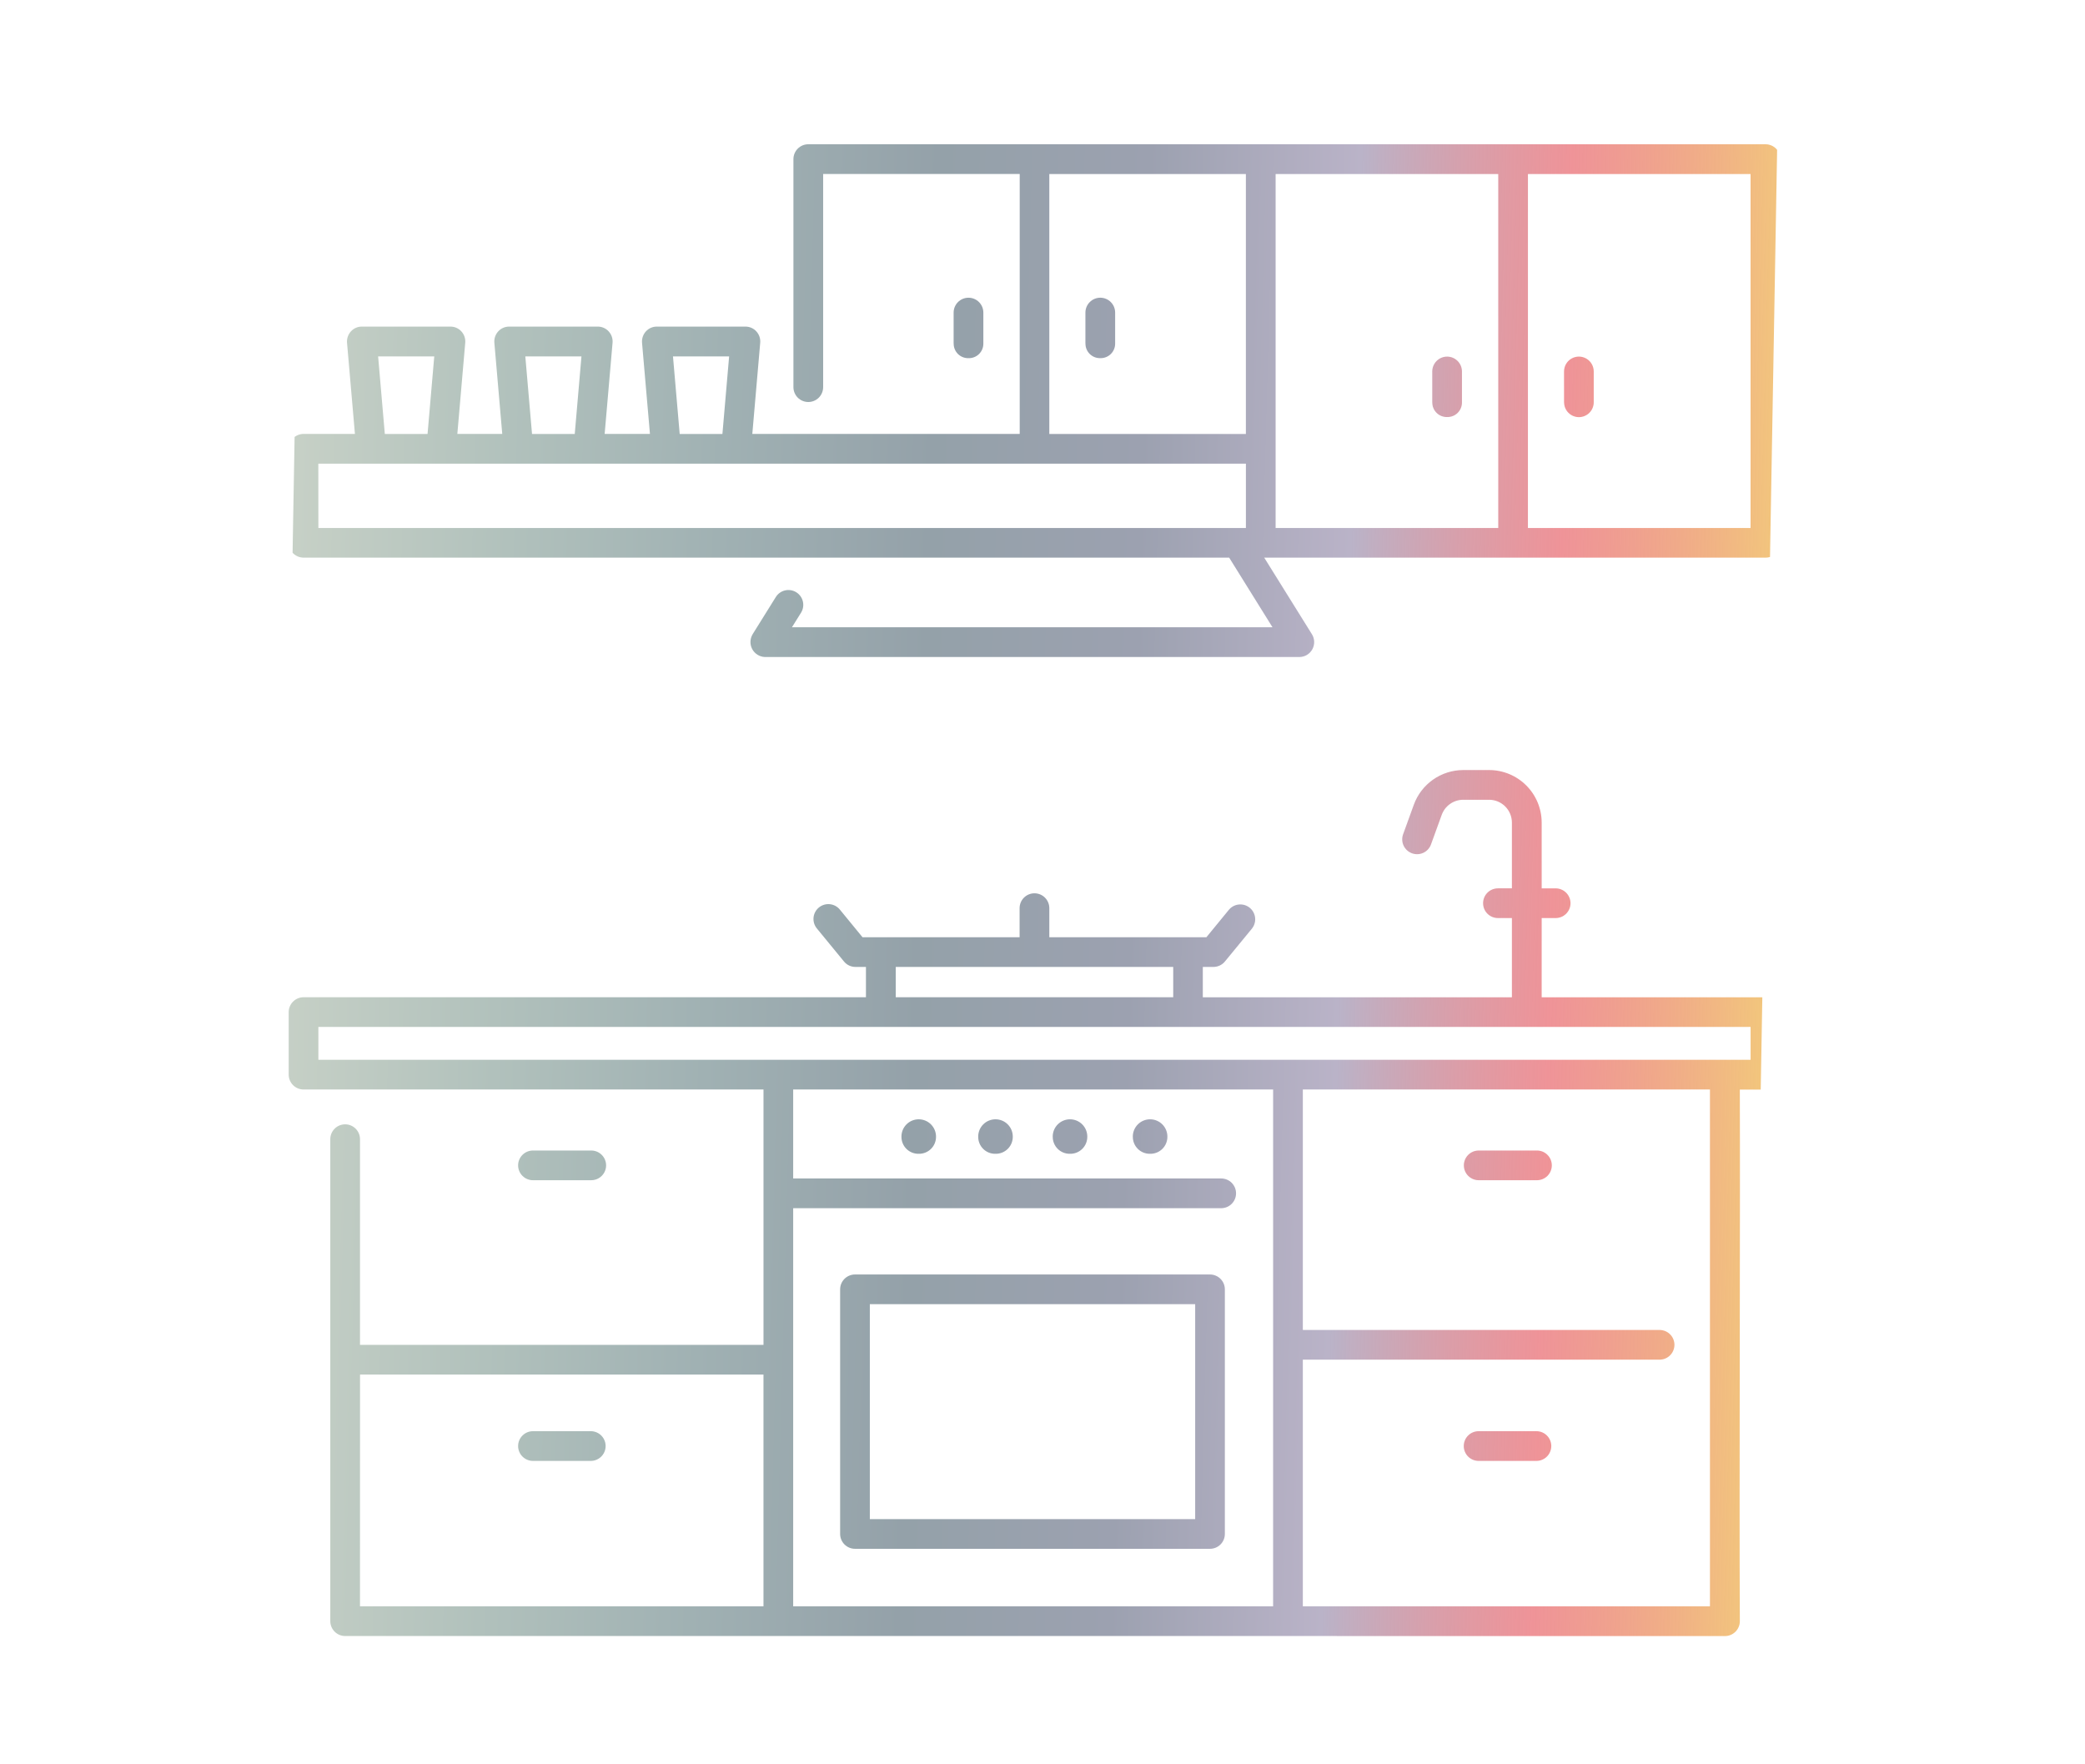 <?xml version="1.0" encoding="UTF-8"?>
<svg xmlns="http://www.w3.org/2000/svg" xmlns:xlink="http://www.w3.org/1999/xlink" width="130" height="110" viewBox="0 0 130 110">
  <defs>
    <clipPath id="clip-path">
      <path id="Union_8" data-name="Union 8" d="M-6378.728-2216.284a.927.927,0,0,1-.926-.927v-30.049a.926.926,0,0,1,.926-.927.927.927,0,0,1,.926.927v12.823h25.158v-15.921h-28.677a.928.928,0,0,1-.927-.926v-3.9a.928.928,0,0,1,.927-.926h35.065V-2258h-.655a.917.917,0,0,1-.714-.338l-1.693-2.063a.927.927,0,0,1,1.434-1.176l1.415,1.727h9.793v-1.815a.927.927,0,0,1,.927-.926.926.926,0,0,1,.926.926v1.815h9.793l1.415-1.727a.928.928,0,0,1,1.435,1.176l-1.695,2.063a.925.925,0,0,1-.714.338h-.663v1.893h19.271v-4.94h-.871a.926.926,0,0,1-.926-.926.927.927,0,0,1,.926-.927h.871v-4.1a1.423,1.423,0,0,0-1.422-1.422h-1.616a1.428,1.428,0,0,0-1.337.94l-.668,1.842a.923.923,0,0,1-1.185.556.925.925,0,0,1-.556-1.185l.668-1.842a3.284,3.284,0,0,1,3.082-2.164h1.616a3.279,3.279,0,0,1,3.275,3.276v4.1h.87a.928.928,0,0,1,.928.927.927.927,0,0,1-.928.926h-.87v4.94h13.955a.926.926,0,0,1,.926.926v3.9a.926.926,0,0,1-.926.926h-1.6c.029,8.233-.042,24.885,0,33.146a.928.928,0,0,1-.926.927C-6318.155-2216.284-6353.278-2216.289-6378.728-2216.284Zm59.712-1.852h25.384v-32.222h-25.384v14.992h22.242a.928.928,0,0,1,.928.926.928.928,0,0,1-.928.927h-22.242Zm-31.777-15.374v15.372h29.924v-32.22h-29.924v5.547h26.687a.926.926,0,0,1,.926.926.926.926,0,0,1-.926.927h-26.687Zm-27.01,15.372h25.158v-14.446H-6377.8Zm-2.595-34.072h89.3v-2.05h-89.3Zm36-3.9h17.3V-2258h-17.3Zm-2.54,34.388a.928.928,0,0,1-.928-.926v-15.25a.928.928,0,0,1,.928-.927h22.134a.928.928,0,0,1,.926.927v15.25a.926.926,0,0,1-.926.926Zm.924-1.852h20.285v-13.4h-20.285Zm37.957-3.628a.926.926,0,0,1-.926-.927.926.926,0,0,1,.926-.926h3.636a.927.927,0,0,1,0,1.853Zm-58.96,0a.927.927,0,0,1-.927-.927.927.927,0,0,1,.927-.926h3.634a.927.927,0,0,1,0,1.853Zm58.965-17.5a.926.926,0,0,1,0-1.852h3.634a.925.925,0,0,1,.926.926.926.926,0,0,1-.926.926Zm-58.965,0a.927.927,0,0,1-.927-.926.927.927,0,0,1,.927-.926h3.634a.926.926,0,0,1,0,1.852Zm37.4-2.72a1.077,1.077,0,0,1,1.078-1.078h0a1.077,1.077,0,0,1,1.078,1.078,1.057,1.057,0,0,1-1.083,1.072A1.052,1.052,0,0,1-6329.615-2247.421Zm-4.994,0a1.077,1.077,0,0,1,1.078-1.078h0a1.077,1.077,0,0,1,1.078,1.078,1.057,1.057,0,0,1-1.083,1.072A1.052,1.052,0,0,1-6334.609-2247.421Zm-4.646,0a1.077,1.077,0,0,1,1.078-1.078h0a1.076,1.076,0,0,1,1.078,1.078,1.056,1.056,0,0,1-1.082,1.072A1.051,1.051,0,0,1-6339.256-2247.421Zm-4.786,0a1.076,1.076,0,0,1,1.078-1.078h0a1.078,1.078,0,0,1,1.078,1.078,1.056,1.056,0,0,1-1.082,1.072A1.052,1.052,0,0,1-6344.042-2247.421Zm-9.284-31.312,1.45-2.326a.925.925,0,0,1,1.275-.3.925.925,0,0,1,.3,1.273l-.567.908h29.96l-2.7-4.339c-7.475,0-19.36,0-30.976,0-10.163,0-20.12,0-26.733,0a.926.926,0,0,1-.926-.926v-5.862a.926.926,0,0,1,.926-.926h3.2l-.493-5.683a.941.941,0,0,1,.242-.708.913.913,0,0,1,.683-.3h5.524a.915.915,0,0,1,.681.3.921.921,0,0,1,.24.708l-.492,5.683h2.8l-.492-5.683a.935.935,0,0,1,.24-.708.916.916,0,0,1,.683-.3h5.524a.911.911,0,0,1,.681.3.923.923,0,0,1,.242.708l-.493,5.683h2.824l-.493-5.683a.938.938,0,0,1,.24-.708.915.915,0,0,1,.682-.3h5.524a.915.915,0,0,1,.682.3.921.921,0,0,1,.24.708l-.492,5.683h16.672v-16.206h-12.256v13.291a.926.926,0,0,1-.926.926.926.926,0,0,1-.927-.926v-14.217a.927.927,0,0,1,.927-.927h59.682a.928.928,0,0,1,.928.926v23.922a.928.928,0,0,1-.928.926c-4.156,0-10.552,0-16.8,0-5.467,0-10.818,0-14.454,0l2.975,4.776a.932.932,0,0,1,.022.942.922.922,0,0,1-.811.477h-33.326A.935.935,0,0,1-6353.326-2278.733Zm32.614-11.568v4.937h13.881v-22.069h-13.881Zm15.732,4.935h13.881v-22.069h-13.881Zm-75.416,0h57.832v-4.009H-6380.4Zm45.574-5.861h12.256v-16.206h-12.256Zm-23.046,0h2.664l.418-4.836h-3.5Zm-9.207,0h2.664l.418-4.836h-3.5Zm-9.178,0h2.664l.418-4.836h-3.5Zm73.524-1.975v-1.924a.926.926,0,0,1,1.852,0v1.924a.926.926,0,0,1-.926.926A.925.925,0,0,1-6302.727-2293.2Zm-8.217,0v-1.922a.927.927,0,0,1,.926-.927.927.927,0,0,1,.926.927v1.922a.9.9,0,0,1-.925.919A.9.9,0,0,1-6310.944-2293.2Zm-21.625-3.671v-1.924a.927.927,0,0,1,.927-.926.926.926,0,0,1,.926.926v1.924a.9.9,0,0,1-.925.918A.9.9,0,0,1-6332.569-2296.873Zm-8.217,0v-1.922a.926.926,0,0,1,.926-.927.927.927,0,0,1,.927.927v1.922a.9.9,0,0,1-.926.919A.9.9,0,0,1-6340.786-2296.874Z" transform="translate(6394 2321)"></path>
    </clipPath>
    <linearGradient id="linear-gradient" y1="1" x2="1" y2="1" gradientUnits="objectBoundingBox">
      <stop offset="0" stop-color="#c6d0c6"></stop>
      <stop offset="0.143" stop-color="#b1c1bc"></stop>
      <stop offset="0.286" stop-color="#a0b1b3"></stop>
      <stop offset="0.429" stop-color="#94a1a9"></stop>
      <stop offset="0.571" stop-color="#9ca1b0"></stop>
      <stop offset="0.714" stop-color="#bab3c8"></stop>
      <stop offset="0.857" stop-color="#ea757b" stop-opacity="0.78"></stop>
      <stop offset="1" stop-color="#f2c57d"></stop>
    </linearGradient>
  </defs>
  <g id="icon_kitchen_spraying" data-name="icon kitchen spraying" transform="translate(6.248 -2.715)">
    <g id="Mask_Group_13" data-name="Mask Group 13" clip-path="url(#clip-path)">
      <rect id="gradient" width="92.109" height="108.737" transform="translate(12.575 3.915) rotate(1)" fill="url(#linear-gradient)"></rect>
    </g>
    <rect id="Rectangle_140" data-name="Rectangle 140" width="130" height="110" transform="translate(-6.248 2.715)" fill="none"></rect>
  </g>
</svg>
